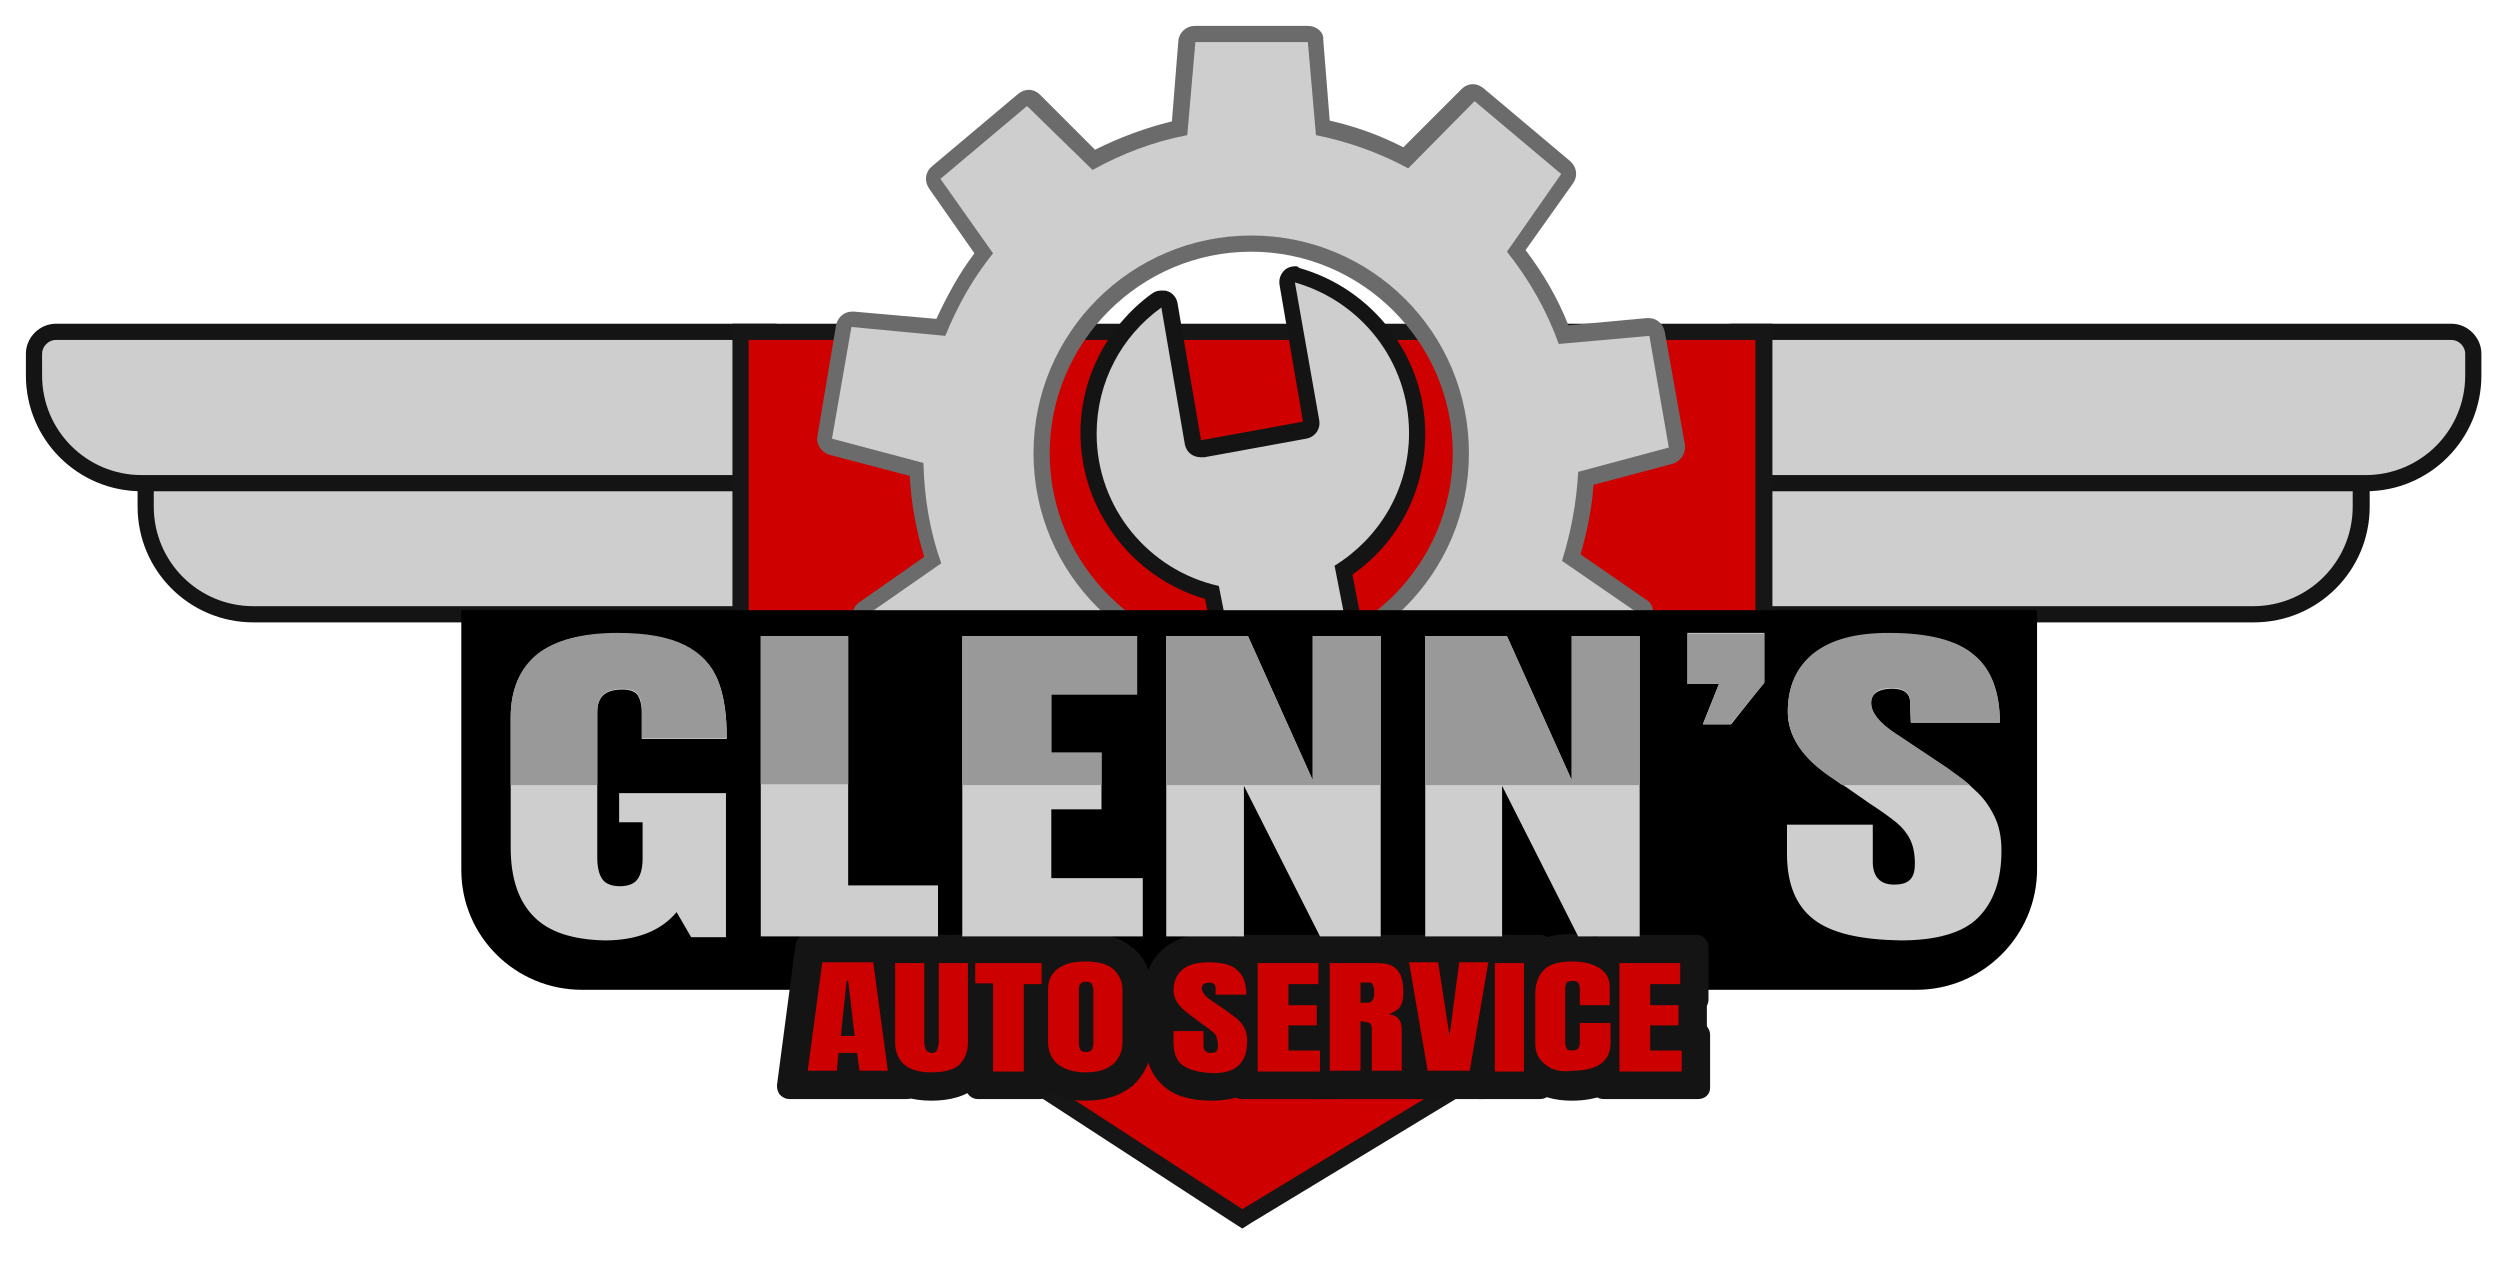 <?xml version="1.0" encoding="utf-8"?>
<!-- Generator: Adobe Illustrator 22.1.0, SVG Export Plug-In . SVG Version: 6.00 Build 0)  -->
<svg version="1.1" baseProfile="tiny" id="Layer_1" xmlns="http://www.w3.org/2000/svg" xmlns:xlink="http://www.w3.org/1999/xlink"
	 x="0px" y="0px" viewBox="0 0 308.9 157" xml:space="preserve">
<g>
	<g>
		<path fill="#CECECE" d="M200.2,75.9c-0.6,0-1-0.4-1-1V58.2c0-0.6,0.4-1,1-1H289c1.5,0,2.7,1.2,2.7,2.7v2.7
			c0,7.3-5.9,13.3-13.3,13.3H200.2z"/>
	</g>
	<g>
		<path fill="#141414" d="M289,58.2c0.9,0,1.7,0.8,1.7,1.7v2.7c0,6.8-5.5,12.3-12.3,12.3h-78.3V58.2H289 M289,56.2h-88.8
			c-1.1,0-2,0.9-2,2v16.7c0,1.1,0.9,2,2,2h78.3c7.9,0,14.3-6.4,14.3-14.3v-2.7C292.7,57.8,291.1,56.2,289,56.2L289,56.2z"/>
	</g>
</g>
<g>
	<g>
		<path fill="#CECECE" d="M214,59.7c-0.6,0-1-0.4-1-1V42c0-0.6,0.4-1,1-1h88.8c1.5,0,2.7,1.2,2.7,2.7v2.7c0,7.3-5.9,13.3-13.3,13.3
			H214z"/>
	</g>
	<g>
		<path fill="#141414" d="M302.9,42c0.9,0,1.7,0.8,1.7,1.7v2.7c0,6.8-5.5,12.3-12.3,12.3H214V42H302.9 M302.9,40H214
			c-1.1,0-2,0.9-2,2v16.7c0,1.1,0.9,2,2,2h78.3c7.9,0,14.3-6.4,14.3-14.3v-2.7C306.6,41.7,304.9,40,302.9,40L302.9,40z"/>
	</g>
</g>
<g>
	<g>
		<path fill="#CECECE" d="M31.3,75.9C24,75.9,18,69.9,18,62.6v-2.7c0-1.5,1.2-2.7,2.7-2.7h88.8c0.6,0,1,0.4,1,1v16.7
			c0,0.6-0.4,1-1,1H31.3z"/>
	</g>
	<g>
		<path fill="#141414" d="M109.6,58.2v16.7H31.3c-6.8,0-12.3-5.5-12.3-12.3v-2.7c0-0.9,0.8-1.7,1.7-1.7H109.6 M109.6,56.2H20.7
			c-2,0-3.7,1.7-3.7,3.7v2.7c0,7.9,6.4,14.3,14.3,14.3h78.3c1.1,0,2-0.9,2-2V58.2C111.6,57.1,110.7,56.2,109.6,56.2L109.6,56.2z"/>
	</g>
</g>
<g>
	<g>
		<path fill="#CECECE" d="M17.5,59.7c-7.3,0-13.3-5.9-13.3-13.3v-2.7c0-1.5,1.2-2.7,2.7-2.7h88.8c0.6,0,1,0.4,1,1v16.7
			c0,0.6-0.4,1-1,1H17.5z"/>
	</g>
	<g>
		<path fill="#141414" d="M95.7,42v16.7H17.5c-6.8,0-12.3-5.5-12.3-12.3v-2.7C5.2,42.8,6,42,6.9,42H95.7 M95.7,40H6.9
			c-2,0-3.7,1.7-3.7,3.7v2.7c0,7.9,6.4,14.3,14.3,14.3h78.3c1.1,0,2-0.9,2-2V42C97.7,40.9,96.8,40,95.7,40L95.7,40z"/>
	</g>
</g>
<g>
	<g>
		<polygon fill="#CE0000" points="91.5,110.3 91.5,41 217.9,41 217.9,111.6 153.5,150.7 		"/>
	</g>
	<g>
		<path fill="#161616" d="M216.9,42v69l-63.4,38.4l-61-39.7V42H216.9 M218.9,40h-2H92.5h-2v2v67.7v1.1l0.9,0.6l61,39.7l1.1,0.7
			l1.1-0.7l63.4-38.4l1-0.6V111V42V40L218.9,40z"/>
	</g>
</g>
<g>
	<g>
		<path fill="#CECECE" d="M155.1,96.1c-0.2,0-0.4-0.1-0.6-0.2c-0.2-0.1-0.4-0.4-0.4-0.6l-4.3-22.2c-8.9-2.3-15.3-10.4-15.3-19.7
			c0-6.5,3.1-12.6,8.4-16.4c0.2-0.1,0.4-0.2,0.6-0.2c0.1,0,0.3,0,0.4,0.1c0.3,0.1,0.6,0.4,0.6,0.8l2.9,16.9c0.1,0.5,0.5,0.8,1,0.8
			c0.1,0,0.1,0,0.2,0l12.6-2.3c0.3,0,0.5-0.2,0.6-0.4c0.2-0.2,0.2-0.5,0.2-0.7l-2.9-16.9c-0.1-0.3,0.1-0.7,0.3-0.9
			c0.2-0.2,0.4-0.3,0.7-0.3c0.1,0,0.2,0,0.3,0c8.7,2.4,14.8,10.5,14.8,19.5c0,6.9-3.4,13.1-9.1,16.9l4.3,21.8c0.1,0.3,0,0.5-0.2,0.8
			c-0.1,0.2-0.4,0.4-0.6,0.4l-14.2,2.8C155.2,96.1,155.2,96.1,155.1,96.1z"/>
	</g>
	<g>
		<g>
			<path fill="#141414" d="M160,34.9c8.1,2.3,14.1,9.7,14.1,18.6c0,7-3.7,13-9.2,16.4l4.4,22.5l-14.2,2.8l-4.5-22.8
				c-8.6-1.9-15.1-9.6-15.1-18.8c0-6.4,3.1-12.1,8-15.6l2.9,16.9c0.2,1,1,1.6,2,1.6c0.1,0,0.2,0,0.4,0l12.6-2.3
				c1.1-0.2,1.8-1.2,1.6-2.3L160,34.9 M160,32.9c-0.5,0-1,0.2-1.3,0.5c-0.5,0.5-0.7,1.1-0.6,1.8l2.9,16.9l-12.6,2.3l-2.9-16.9
				c-0.1-0.7-0.6-1.3-1.2-1.5c-0.2-0.1-0.5-0.1-0.8-0.1c-0.4,0-0.8,0.1-1.2,0.4c-5.5,4-8.8,10.4-8.8,17.2c0,9.5,6.4,17.9,15.4,20.5
				l4.2,21.6c0.1,0.5,0.4,1,0.8,1.3c0.3,0.2,0.7,0.3,1.1,0.3c0.1,0,0.3,0,0.4,0l14.2-2.8c1.1-0.2,1.8-1.3,1.6-2.3l-4.1-21.1
				c5.7-4,9-10.4,9-17.4c0-9.5-6.4-17.9-15.6-20.5C160.4,32.9,160.2,32.9,160,32.9L160,32.9z"/>
		</g>
	</g>
</g>
<g>
	<g>
		<path fill="#CECECE" d="M165,107.9c-0.4,0-0.7-0.2-0.9-0.6l-4.6-9.9c-1.6,0.2-3.3,0.3-4.9,0.3c-2,0-4.1-0.2-6.1-0.5l-4.4,9.6
			c-0.2,0.4-0.5,0.6-0.9,0.6c-0.1,0-0.2,0-0.3-0.1l-13.2-4.8c-0.5-0.2-0.8-0.7-0.6-1.2l2.8-10.5c-2.8-1.8-5.3-4-7.6-6.4l-9.6,4.5
			c-0.1,0.1-0.3,0.1-0.4,0.1c-0.3,0-0.7-0.2-0.9-0.5l-7-12.1c-0.3-0.5-0.1-1,0.3-1.3l8.6-6c-1.2-3.6-1.9-7.4-2-11.2l-10.6-2.8
			c-0.5-0.1-0.8-0.6-0.7-1.1l2.4-13.8c0.1-0.5,0.5-0.8,1-0.8c0,0,0.1,0,0.1,0l10.9,1c1.4-3.3,3.1-6.3,5.3-9.2l-6.1-8.6
			c-0.3-0.4-0.2-1,0.2-1.3l10.7-9c0.2-0.2,0.4-0.2,0.6-0.2c0.3,0,0.5,0.1,0.7,0.3l7.3,7.4c3.4-1.8,6.9-3.1,10.6-3.9l0.9-10.7
			c0-0.5,0.5-0.9,1-0.9h14c0.5,0,1,0.4,1,0.9l0.9,10.7c3.6,0.8,7,2,10.2,3.7l7.7-7.8c0.2-0.2,0.5-0.3,0.7-0.3c0.2,0,0.5,0.1,0.6,0.2
			l10.7,9c0.4,0.3,0.5,0.9,0.2,1.3l-6.3,8.9c2.4,3.2,4.4,6.6,5.8,10.3l10.4-1c0,0,0.1,0,0.1,0c0.5,0,0.9,0.3,1,0.8l2.4,13.8
			c0.1,0.5-0.2,1-0.7,1.1L196,58.9c-0.2,3.3-0.8,6.6-1.8,9.8l8.7,6c0.4,0.3,0.6,0.9,0.3,1.3l-7,12.1c-0.2,0.3-0.5,0.5-0.9,0.5
			c-0.1,0-0.3,0-0.4-0.1l-9.5-4.5c-2.6,2.9-5.6,5.4-9,7.5l2.8,10.3c0.1,0.5-0.1,1-0.6,1.2l-13.2,4.8
			C165.2,107.9,165.1,107.9,165,107.9z M154.6,30.2c-14.3,0-25.9,11.6-25.9,25.9s11.6,25.9,25.9,25.9c14.3,0,25.9-11.6,25.9-25.9
			S168.9,30.2,154.6,30.2z"/>
	</g>
	<g>
		<path fill="#6B6B6B" d="M161.6,5.2l1,11.5c4,0.8,7.9,2.2,11.4,4.1l8.2-8.3l10.7,9l-6.7,9.6c2.7,3.4,4.9,7.2,6.4,11.4l11.2-1
			l2.4,13.8l-11.2,3c-0.2,3.8-0.9,7.5-2,11l9.3,6.4l-7,12.1L185,82.9c-2.8,3.2-6.2,6-9.9,8.2l3,11l-13.2,4.8l-4.9-10.6
			c-1.8,0.2-3.6,0.4-5.5,0.4c-2.3,0-4.5-0.2-6.7-0.6l-4.7,10.3l-13.2-4.8l3-11.2c-3.1-2-6-4.4-8.5-7.2l-10.3,4.9l-7-12.1l9.2-6.4
			c-1.4-3.9-2.1-8.1-2.2-12.4l-11.3-3l2.4-13.8l11.6,1.1c1.5-3.7,3.4-7.1,5.9-10.2l-6.5-9.2l10.7-9L135,21c3.6-2,7.5-3.5,11.7-4.3
			l1-11.5H161.6 M154.6,82.9c14.8,0,26.9-12,26.9-26.9s-12-26.9-26.9-26.9c-14.8,0-26.9,12-26.9,26.9S139.8,82.9,154.6,82.9
			 M161.6,3.2h-14c-1,0-1.9,0.8-2,1.8l-0.8,10c-3.3,0.8-6.5,2-9.5,3.5l-6.8-6.8c-0.4-0.4-0.9-0.6-1.4-0.6c-0.5,0-0.9,0.2-1.3,0.5
			l-10.7,9c-0.8,0.7-0.9,1.8-0.3,2.7l5.6,8c-1.9,2.5-3.4,5.3-4.7,8.1l-10.2-0.9c-0.1,0-0.1,0-0.2,0c-1,0-1.8,0.7-2,1.7L101,53.9
			c-0.2,1,0.5,2,1.5,2.3l9.9,2.6c0.2,3.4,0.8,6.8,1.8,10l-8,5.6c-0.9,0.6-1.1,1.7-0.6,2.6l7,12.1c0.4,0.6,1,1,1.7,1
			c0.3,0,0.6-0.1,0.9-0.2l9-4.2c2,2.1,4.2,4,6.6,5.6l-2.7,9.8c-0.3,1,0.3,2,1.2,2.4l13.2,4.8c0.2,0.1,0.5,0.1,0.7,0.1
			c0.8,0,1.5-0.4,1.8-1.2l4.1-8.9c1.9,0.2,3.7,0.4,5.5,0.4c1.4,0,2.8-0.1,4.3-0.2l4.3,9.3c0.3,0.7,1.1,1.2,1.8,1.2
			c0.2,0,0.5,0,0.7-0.1l13.2-4.8c1-0.4,1.5-1.4,1.2-2.4l-2.6-9.6c2.9-1.9,5.6-4.1,8.1-6.7l8.9,4.2c0.3,0.1,0.6,0.2,0.8,0.2
			c0.7,0,1.4-0.4,1.7-1l7-12.1c0.5-0.9,0.3-2.1-0.6-2.6l-8.1-5.6c0.8-2.8,1.4-5.7,1.6-8.6l9.8-2.6c1-0.3,1.6-1.3,1.5-2.3L205.7,41
			c-0.2-1-1-1.7-2-1.7c-0.1,0-0.1,0-0.2,0l-9.7,0.9c-1.3-3.3-3.1-6.4-5.3-9.3l5.9-8.3c0.6-0.9,0.4-2-0.4-2.7l-10.7-9
			c-0.4-0.3-0.8-0.5-1.3-0.5c-0.5,0-1,0.2-1.4,0.6l-7.2,7.2c-2.9-1.5-6-2.6-9.1-3.3l-0.8-10C163.6,4,162.7,3.2,161.6,3.2L161.6,3.2z
			 M154.6,80.9c-13.7,0-24.9-11.2-24.9-24.9s11.2-24.9,24.9-24.9c13.7,0,24.9,11.2,24.9,24.9S168.3,80.9,154.6,80.9L154.6,80.9z"/>
	</g>
</g>
<g>
	<path d="M71.9,122.3h164.9c8.2,0,14.9-6.7,14.9-14.9V75.4H57v32.1C57,115.7,63.7,122.3,71.9,122.3z"/>
</g>
<g>
	<g>
		<path fill="#141414" d="M107.9,119l1.8,13.4h-3.5l-0.3-2.2h-2.3l-0.2,2.2h-3.6l1.8-13.4H107.9 M103.9,128h1.7l-0.8-6.8h-0.2
			L103.9,128 M109.7,117h-1.8h-6.3h-1.7l-0.2,1.7l-1.8,13.4l-0.3,2.3h2.3h3.6h1.8h0.9h3.5h2.3l-0.3-2.3l-1.8-13.4L109.7,117
			L109.7,117z"/>
		<path fill="#141414" d="M112,135.8H97.5c-0.4,0-0.8-0.2-1.1-0.5c-0.3-0.3-0.4-0.8-0.4-1.2l2.3-17.4c0.1-0.7,0.7-1.3,1.5-1.3h9.8
			c0.8,0,1.4,0.6,1.5,1.3l2.3,17.4c0.1,0.4-0.1,0.9-0.4,1.2C112.8,135.7,112.4,135.8,112,135.8z M107.5,130.8h0.5l-1.4-10.4h-0.5
			c0.1,0.2,0.2,0.4,0.2,0.6l0.8,6.8c0,0.4-0.1,0.8-0.3,1.1c0.3,0.2,0.5,0.6,0.6,1L107.5,130.8z M101.5,130.8h0.6l0.1-0.8
			c0-0.4,0.3-0.8,0.6-1.1c-0.2-0.3-0.4-0.7-0.3-1.1l0.7-6.8c0-0.2,0.1-0.4,0.2-0.6h-0.4L101.5,130.8z"/>
	</g>
	<g>
		<path fill="#141414" d="M119.7,119v9.8c0,1.2-0.4,2.1-1.1,2.8c-0.7,0.6-1.9,0.9-3.4,0.9s-2.7-0.3-3.4-0.9s-1.1-1.5-1.1-2.8V119
			h3.6v9.7c0,0.4,0.1,0.8,0.2,1c0.1,0.2,0.4,0.4,0.7,0.4c0.4,0,0.6-0.1,0.7-0.4s0.2-0.6,0.2-1V119H119.7 M121.7,117h-2h-3.5h-2h-3.6
			h-2v2v9.8c0,2.3,1,3.6,1.8,4.3c1.1,0.9,2.7,1.4,4.7,1.4c2,0,3.6-0.5,4.7-1.4c0.8-0.7,1.8-2,1.8-4.3V119V117L121.7,117z"/>
		<path fill="#141414" d="M115.1,136c-2.4,0-4.3-0.6-5.7-1.7c-1.1-0.9-2.4-2.6-2.4-5.5V117c0-0.8,0.7-1.5,1.5-1.5h13.1
			c0.8,0,1.5,0.7,1.5,1.5v11.8c0,2.9-1.3,4.6-2.4,5.5C119.4,135.4,117.5,136,115.1,136z M112.1,120.5v8.3c0,1,0.3,1.4,0.6,1.6
			c0.2,0.1,0.4,0.3,0.6,0.3c-0.1-0.2-0.2-0.3-0.3-0.4c-0.2-0.4-0.3-1-0.3-1.6v-8.2H112.1z M117.6,120.5v8.2c0,0.7-0.1,1.2-0.3,1.7
			c-0.1,0.1-0.1,0.2-0.3,0.4c0.3-0.1,0.5-0.2,0.6-0.3c0.2-0.2,0.6-0.6,0.6-1.6v-8.3H117.6z"/>
	</g>
	<g>
		<path fill="#141414" d="M128.7,119v2.6h-2.2v10.8h-3.7v-10.8h-2.2V119H128.7 M130.7,117h-2h-8.2h-2v2v2.6v2h2h0.2v8.8v2h2h3.7h2
			v-2v-8.8h0.2h2v-2V119V117L130.7,117z"/>
		<path fill="#141414" d="M128.5,135.8h-7.7c-0.8,0-1.5-0.7-1.5-1.5V125h-0.7c-0.8,0-1.5-0.7-1.5-1.5V117c0-0.8,0.7-1.5,1.5-1.5
			h12.2c0.8,0,1.5,0.7,1.5,1.5v6.6c0,0.8-0.7,1.5-1.5,1.5H130v9.3C130,135.2,129.3,135.8,128.5,135.8z M124.2,130.8h0.7v-9.3
			c0-0.4,0.2-0.8,0.4-1.1h-1.6c0.3,0.3,0.4,0.6,0.4,1.1V130.8z"/>
	</g>
	<g>
		<path fill="#141414" d="M134.2,118.9c1.5,0,2.7,0.3,3.4,0.9s1.2,1.5,1.2,2.6v6.4c0,1.2-0.4,2.1-1.2,2.8c-0.8,0.7-1.9,1-3.4,1
			s-2.7-0.3-3.4-1c-0.8-0.7-1.2-1.6-1.2-2.8v-6.4c0-1.2,0.4-2,1.2-2.6S132.7,118.9,134.2,118.9 M134.2,130c0.3,0,0.6-0.1,0.7-0.3
			c0.1-0.2,0.2-0.5,0.2-0.9v-6.5c0-0.3-0.1-0.5-0.2-0.7c-0.1-0.2-0.3-0.3-0.7-0.3c-0.6,0-0.9,0.3-0.9,1v6.5c0,0.4,0.1,0.7,0.2,0.9
			C133.6,129.9,133.8,130,134.2,130 M134.2,116.9c-1.9,0-3.5,0.4-4.6,1.3c-0.9,0.7-2,2-2,4.2v6.4c0,2.2,1,3.6,1.9,4.3
			c1.1,1,2.7,1.5,4.7,1.5c2,0,3.6-0.5,4.7-1.4c0.9-0.7,1.9-2.1,1.9-4.3v-6.4c0-2.3-1.1-3.5-2-4.2
			C137.7,117.3,136.1,116.9,134.2,116.9L134.2,116.9z"/>
		<path fill="#141414" d="M134.2,136c-2.3,0-4.3-0.6-5.7-1.8c-1.1-0.9-2.4-2.6-2.4-5.5v-6.4c0-2.2,0.9-4.2,2.6-5.4
			c1.4-1,3.3-1.6,5.5-1.6s4.1,0.5,5.5,1.6c1.7,1.2,2.6,3.2,2.6,5.4v6.4c0,2.8-1.3,4.5-2.4,5.5C138.4,135.4,136.5,136,134.2,136z
			 M136,120.6c0.1,0.1,0.1,0.2,0.2,0.2c0.2,0.4,0.4,0.9,0.4,1.5v6.5c0,0.6-0.1,1.2-0.4,1.6c-0.1,0.1-0.1,0.2-0.2,0.3
			c0.3-0.1,0.5-0.2,0.7-0.4c0.3-0.2,0.6-0.6,0.6-1.6v-6.4c0-0.9-0.3-1.2-0.6-1.4C136.5,120.8,136.3,120.7,136,120.6z M132.4,120.6
			c-0.3,0.1-0.5,0.2-0.7,0.4c-0.3,0.2-0.6,0.5-0.6,1.4v6.4c0,1,0.4,1.4,0.6,1.6c0.2,0.1,0.4,0.3,0.6,0.3c0,0-0.1-0.1-0.1-0.1
			c-0.3-0.5-0.4-1-0.4-1.7v-6.5C131.8,121.6,132,121,132.4,120.6z M134.2,128.5v1.5V128.5C134.2,128.5,134.2,128.5,134.2,128.5z"/>
	</g>
	<g>
		<path fill="#141414" d="M149.3,118.9c1.7,0,2.9,0.3,3.6,1c0.7,0.6,1.1,1.6,1.1,3h-3.8l0-0.9c0-0.2-0.1-0.3-0.2-0.4
			c-0.1-0.1-0.3-0.2-0.6-0.2c-0.3,0-0.5,0.1-0.7,0.2c-0.1,0.1-0.2,0.3-0.2,0.5c0,0.4,0.3,0.9,1,1.4l2.2,1.5c0.5,0.4,0.9,0.7,1.3,1
			c0.3,0.3,0.6,0.7,0.8,1.1c0.2,0.4,0.3,0.9,0.3,1.5c0,1.3-0.3,2.3-1,3s-1.8,1-3.3,1c-1.7,0-2.9-0.3-3.7-0.9
			c-0.8-0.6-1.1-1.6-1.1-2.9v-1.3h3.7v1.7c0,0.7,0.3,1,0.9,1c0.3,0,0.6-0.1,0.7-0.2s0.2-0.4,0.2-0.7c0-0.4-0.1-0.8-0.2-1.1
			c-0.1-0.3-0.3-0.5-0.6-0.7c-0.2-0.2-0.6-0.5-1.2-0.9l-1.6-1.2c-1.2-0.9-1.9-1.8-1.9-2.9c0-1.1,0.4-2,1.1-2.6
			C146.8,119.1,147.9,118.9,149.3,118.9 M149.3,116.9c-1.9,0-3.4,0.5-4.5,1.3c-0.8,0.7-1.8,2-1.8,4.2c0,0.8,0.2,1.9,1.1,3H143v2v1.3
			c0,2.5,1,3.8,1.9,4.5c1.1,0.9,2.7,1.3,4.9,1.3c2.1,0,3.7-0.5,4.8-1.6c1.1-1.1,1.6-2.5,1.6-4.4c0-0.9-0.2-1.7-0.5-2.4
			c-0.2-0.5-0.5-0.9-0.8-1.3h1.2v-2c0-2-0.6-3.5-1.8-4.5C153.1,117.3,151.5,116.9,149.3,116.9L149.3,116.9z"/>
		<path fill="#141414" d="M149.8,136c-2.5,0-4.5-0.5-5.9-1.7c-1.1-0.9-2.4-2.6-2.4-5.6v-3.3c0-0.4,0.1-0.7,0.4-1
			c-0.2-0.7-0.4-1.3-0.4-2c0-2.8,1.3-4.4,2.4-5.3c1.4-1.1,3.2-1.7,5.4-1.7c2.6,0,4.5,0.6,5.9,1.8c1.5,1.3,2.3,3.2,2.3,5.6v2
			c0,0.4-0.1,0.7-0.4,1c0.3,0.8,0.5,1.7,0.5,2.7c0,2.3-0.7,4.1-2,5.5C154.3,135.3,152.3,136,149.8,136z M147.5,120.6
			c-0.2,0.1-0.3,0.2-0.5,0.3c-0.2,0.2-0.5,0.5-0.5,1.4c0,0.5,0.4,1.1,1.2,1.7l1.6,1.2c0.6,0.4,1,0.7,1.3,1c0.4,0.3,0.7,0.7,0.9,1.2
			c0.3,0.5,0.4,1.1,0.4,1.8c0,0.7-0.2,1.3-0.5,1.7c0.3-0.1,0.5-0.2,0.7-0.4c0.4-0.4,0.6-1,0.6-1.9c0-0.4-0.1-0.7-0.2-0.9
			c-0.1-0.3-0.3-0.5-0.5-0.7c-0.3-0.3-0.6-0.6-1.1-0.9l-2.2-1.5c-1.1-0.8-1.7-1.6-1.7-2.6C147.1,121.5,147.2,121,147.5,120.6z
			 M146.5,128.8c0,0.7,0.2,1.3,0.6,1.5c0.1,0.1,0.3,0.2,0.7,0.3c-0.4-0.4-0.6-1-0.6-1.7v-0.2H146.5z M148.7,121.9
			C148.7,121.9,148.7,121.9,148.7,121.9L148.7,121.9z M151.6,121.3h0.6c-0.1-0.1-0.2-0.3-0.3-0.4c-0.1-0.1-0.3-0.2-0.7-0.4
			C151.4,120.8,151.6,121,151.6,121.3z"/>
	</g>
	<g>
		<path fill="#141414" d="M162.9,119v2.6h-3.7v2.6h3.5v2.5h-3.5v3.1h3.9v2.6h-7.7V119H162.9 M164.9,117h-2h-7.5h-2v2v13.4v2h2h7.7h2
			v-2v-2.6v-2h-0.4v-1.1v-2.5v-0.6h0.2v-2V119V117L164.9,117z"/>
		<path fill="#141414" d="M165.1,135.8h-11.7c-0.8,0-1.5-0.7-1.5-1.5V117c0-0.8,0.7-1.5,1.5-1.5h11.5c0.8,0,1.5,0.7,1.5,1.5v6.6
			c0,0.2-0.1,0.5-0.2,0.7v2.5c0.2,0.3,0.4,0.6,0.4,1v6.6C166.6,135.2,165.9,135.8,165.1,135.8z M156.9,130.8h1.3
			c-0.3-0.3-0.5-0.7-0.5-1.1v-3.1c0-0.5,0.3-1,0.7-1.3c-0.4-0.3-0.7-0.7-0.7-1.3v-2.6c0-0.4,0.2-0.8,0.5-1.1h-1.3V130.8z
			 M160.7,128.2h2.4c0.1,0,0.1,0,0.2,0c0-0.1,0-0.1-0.1-0.2c-0.2,0.1-0.3,0.1-0.5,0.1L160.7,128.2L160.7,128.2z"/>
	</g>
	<g>
		<path fill="#141414" d="M170.1,119c0.9,0,1.6,0.1,2.1,0.4c0.5,0.3,0.8,0.7,1,1.2s0.3,1.2,0.3,2c0,0.8-0.1,1.3-0.4,1.8
			c-0.3,0.4-0.8,0.7-1.4,0.9c0.6,0.1,1,0.3,1.2,0.6c0.3,0.3,0.4,0.8,0.4,1.3l0,5.1h-3.7v-5.2c0-0.4-0.1-0.6-0.3-0.7
			c-0.2-0.1-0.6-0.2-1.1-0.2v6.1h-3.8V119H170.1 M168.1,123.9h0.9c0.5,0,0.8-0.4,0.8-1.2c0-0.4,0-0.6-0.1-0.8s-0.1-0.3-0.2-0.4
			c-0.1-0.1-0.3-0.1-0.5-0.1h-0.9V123.9 M170.1,117h-5.7h-2v2v13.4v2h2h3.8h2h3.1h2l0-2l0-5.1c0-0.7-0.1-1.3-0.4-1.9
			c0.4-0.7,0.6-1.6,0.6-2.7c0-1.1-0.1-1.9-0.4-2.7c-0.3-1-1-1.8-1.9-2.3C172.4,117.2,171.4,117,170.1,117L170.1,117z"/>
		<path fill="#141414" d="M175.2,135.8h-12.8c-0.8,0-1.5-0.7-1.5-1.5V117c0-0.8,0.7-1.5,1.5-1.5h7.7c1.6,0,2.8,0.3,3.9,0.9
			c1.2,0.7,2.1,1.8,2.6,3.2c0.3,0.9,0.4,1.9,0.4,3.1c0,1-0.2,2-0.5,2.8c0.2,0.6,0.3,1.2,0.3,1.8l-0.1,7.1
			C176.7,135.2,176,135.8,175.2,135.8z M171,130.8h0.7l0-3.6c0-0.2,0-0.3-0.1-0.4c0,0-0.1,0-0.3-0.1c-0.1,0-0.3-0.1-0.4-0.1
			c0,0.1,0,0.2,0,0.4V130.8z M165.8,130.8h0.8v-4.6c0-0.5,0.2-0.9,0.6-1.2c-0.3-0.3-0.5-0.7-0.5-1.2v-2.5c0-0.4,0.1-0.7,0.4-1h-1.2
			V130.8z M170.1,125.2C170.1,125.2,170.1,125.2,170.1,125.2C170.1,125.2,170.1,125.2,170.1,125.2
			C170.1,125.1,170.1,125.2,170.1,125.2z M170.6,120.5c0.2,0.2,0.5,0.6,0.6,1.1c0.1,0.3,0.1,0.7,0.1,1.2c0,0.5-0.1,0.9-0.2,1.2
			c0,0,0.1,0,0.1,0c0.3-0.1,0.5-0.2,0.5-0.2c0-0.1,0.2-0.3,0.2-1c0-0.8-0.1-1.3-0.2-1.6c-0.1-0.2-0.2-0.3-0.3-0.4
			C171.3,120.7,171.1,120.5,170.6,120.5z"/>
	</g>
	<g>
		<path fill="#141414" d="M183.8,119l-2.3,13.4h-5.1l-2.3-13.4h3.6l1.4,9.1l1.2-9.1H183.8 M186.2,117h-2.4h-3.6h-0.9h-1.7h-3.6h-2.4
			l0.4,2.3l2.3,13.4l0.3,1.7h1.7h5.1h1.7l0.3-1.7l2.3-13.4L186.2,117L186.2,117z"/>
		<path fill="#141414" d="M183.2,135.8h-8.5c-0.7,0-1.4-0.5-1.5-1.2l-3-17.4c-0.1-0.4,0-0.9,0.3-1.2c0.3-0.3,0.7-0.5,1.1-0.5h14.5
			c0.4,0,0.9,0.2,1.1,0.5c0.3,0.3,0.4,0.8,0.3,1.2l-3,17.4C184.6,135.3,183.9,135.8,183.2,135.8z M177.7,130.8h2.6l1.8-10.4h-0.5
			l-1,7.8c-0.1,0.7-0.7,1.3-1.5,1.3c-0.7,0-1.4-0.5-1.5-1.3l-1.2-7.8h-0.5L177.7,130.8z"/>
	</g>
	<g>
		<path fill="#141414" d="M188.3,119v13.4h-3.6V119H188.3 M190.3,117h-2h-3.6h-2v2v13.4v2h2h3.6h2v-2V119V117L190.3,117z"/>
		<path fill="#141414" d="M190.3,135.8h-7.6c-0.8,0-1.5-0.7-1.5-1.5V117c0-0.8,0.7-1.5,1.5-1.5h7.6c0.8,0,1.5,0.7,1.5,1.5v17.4
			C191.8,135.2,191.1,135.8,190.3,135.8z M186.2,130.8h0.6v-10.4h-0.6V130.8z"/>
	</g>
	<g>
		<path fill="#141414" d="M194.3,118.9c1.4,0,2.5,0.3,3.3,0.8c0.8,0.5,1.3,1.3,1.3,2.3v2.3h-3.7v-2c0-0.4-0.1-0.6-0.2-0.8
			c-0.1-0.1-0.4-0.2-0.7-0.2c-0.3,0-0.6,0.1-0.7,0.2s-0.2,0.4-0.2,0.7v6.7c0,0.4,0.1,0.6,0.2,0.8c0.1,0.2,0.4,0.2,0.7,0.2
			c0.6,0,0.9-0.3,0.9-1v-2.4h3.8v2.5c0,2.2-1.6,3.4-4.7,3.4c-1.4,0-2.5-0.3-3.3-0.9c-0.8-0.6-1.2-1.5-1.2-2.5v-6.2
			c0-1.3,0.4-2.3,1.1-3C191.5,119.2,192.7,118.9,194.3,118.9 M194.3,116.9c-2.1,0-3.7,0.5-4.8,1.5c-1.2,1.1-1.8,2.6-1.8,4.5v6.2
			c0,1.7,0.7,3.1,2,4.1c1.2,0.9,2.7,1.3,4.5,1.3c6.1,0,6.7-3.7,6.7-5.4v-2.5v-2h0v-0.3V122c0-1.7-0.8-3.1-2.2-4
			C197.5,117.2,196,116.9,194.3,116.9L194.3,116.9z"/>
		<path fill="#141414" d="M194.2,136c-2.1,0-3.9-0.5-5.4-1.6c-1.7-1.3-2.6-3.2-2.6-5.3v-6.2c0-2.3,0.8-4.2,2.2-5.6
			c1.4-1.3,3.4-1.9,5.8-1.9c2,0,3.8,0.5,5.2,1.4c1.8,1.2,2.9,3.1,2.9,5.3v2.2c0,0.1,0,0.2,0,0.3v4.5
			C202.4,132.4,200.2,136,194.2,136z M196.6,128.1v0.9c0,0.7-0.2,1.3-0.6,1.8c1.4-0.4,1.4-1.2,1.4-1.7v-1H196.6z M192.4,120.6
			c-0.3,0.1-0.5,0.2-0.6,0.4c-0.4,0.4-0.6,1-0.6,1.9v6.2c0,0.6,0.2,1,0.6,1.3c0.2,0.1,0.4,0.2,0.6,0.3c-0.4-0.4-0.5-1-0.5-1.7v-6.7
			C191.9,121.6,192,121.1,192.4,120.6C192.4,120.6,192.4,120.6,192.4,120.6z M196.6,122.8h0.7V122c0-0.5-0.2-0.8-0.6-1.1
			c-0.2-0.1-0.4-0.2-0.6-0.3c0.3,0.4,0.5,1,0.5,1.7V122.8z"/>
	</g>
	<g>
		<path fill="#141414" d="M207.6,119v2.6h-3.7v2.6h3.5v2.5h-3.5v3.1h3.9v2.6h-7.7V119H207.6 M209.6,117h-2h-7.5h-2v2v13.4v2h2h7.7h2
			v-2v-2.6v-2h-0.4v-1.1v-2.5v-0.6h0.2v-2V119V117L209.6,117z"/>
		<path fill="#141414" d="M209.8,135.8h-11.7c-0.8,0-1.5-0.7-1.5-1.5V117c0-0.8,0.7-1.5,1.5-1.5h11.5c0.8,0,1.5,0.7,1.5,1.5v6.6
			c0,0.2-0.1,0.5-0.2,0.7v2.5c0.2,0.3,0.4,0.6,0.4,1v6.6C211.3,135.2,210.7,135.8,209.8,135.8z M201.6,130.8h1.3
			c-0.3-0.3-0.5-0.7-0.5-1.1v-3.1c0-0.5,0.3-1,0.7-1.3c-0.4-0.3-0.7-0.7-0.7-1.3v-2.6c0-0.4,0.2-0.8,0.5-1.1h-1.3V130.8z
			 M205.4,128.2h2.4c0.1,0,0.1,0,0.2,0c0-0.1,0-0.1-0.1-0.2c-0.2,0.1-0.3,0.1-0.5,0.1L205.4,128.2L205.4,128.2z"/>
	</g>
</g>
<g>
	<g>
		<path fill="#CD0000" d="M99.8,132.3l1.8-13.4h6.3l1.8,13.4h-3.5l-0.3-2.2h-2.3l-0.2,2.2H99.8z M103.9,128h1.7l-0.8-6.8h-0.2
			L103.9,128z"/>
	</g>
	<g>
		<path fill="#CD0000" d="M111.7,131.5c-0.7-0.6-1.1-1.5-1.1-2.8V119h3.6v9.7c0,0.4,0.1,0.8,0.2,1c0.1,0.2,0.4,0.4,0.7,0.4
			c0.4,0,0.6-0.1,0.7-0.4s0.2-0.6,0.2-1V119h3.6v9.8c0,1.2-0.4,2.1-1.1,2.8c-0.7,0.6-1.9,0.9-3.4,0.9S112.5,132.2,111.7,131.5z"/>
	</g>
	<g>
		<path fill="#CD0000" d="M122.7,132.3v-10.8h-2.2V119h8.2v2.6h-2.2v10.8H122.7z"/>
	</g>
	<g>
		<path fill="#CD0000" d="M130.7,131.5c-0.8-0.7-1.2-1.6-1.2-2.8v-6.4c0-1.2,0.4-2,1.2-2.6s1.9-0.9,3.4-0.9s2.7,0.3,3.4,0.9
			s1.2,1.5,1.2,2.6v6.4c0,1.2-0.4,2.1-1.2,2.8c-0.8,0.7-1.9,1-3.4,1S131.5,132.1,130.7,131.5z M134.9,129.7c0.1-0.2,0.2-0.5,0.2-0.9
			v-6.5c0-0.3-0.1-0.5-0.2-0.7c-0.1-0.2-0.3-0.3-0.7-0.3c-0.6,0-0.9,0.3-0.9,1v6.5c0,0.4,0.1,0.7,0.2,0.9c0.1,0.2,0.4,0.3,0.7,0.3
			C134.5,130,134.7,129.9,134.9,129.7z"/>
	</g>
	<g>
		<path fill="#CD0000" d="M146.1,131.6c-0.8-0.6-1.1-1.6-1.1-2.9v-1.3h3.7v1.7c0,0.7,0.3,1,0.9,1c0.3,0,0.6-0.1,0.7-0.2
			s0.2-0.4,0.2-0.7c0-0.4-0.1-0.8-0.2-1.1c-0.1-0.3-0.3-0.5-0.6-0.7c-0.2-0.2-0.6-0.5-1.2-0.9l-1.6-1.2c-1.2-0.9-1.9-1.8-1.9-2.9
			c0-1.1,0.4-2,1.1-2.6c0.7-0.6,1.8-0.9,3.2-0.9c1.7,0,2.9,0.3,3.6,1c0.7,0.6,1.1,1.6,1.1,3h-3.8l0-0.9c0-0.2-0.1-0.3-0.2-0.4
			c-0.1-0.1-0.3-0.2-0.6-0.2c-0.3,0-0.5,0.1-0.7,0.2c-0.1,0.1-0.2,0.3-0.2,0.5c0,0.4,0.3,0.9,1,1.4l2.2,1.5c0.5,0.4,0.9,0.7,1.3,1
			c0.3,0.3,0.6,0.7,0.8,1.1c0.2,0.4,0.3,0.9,0.3,1.5c0,1.3-0.3,2.3-1,3s-1.8,1-3.3,1C148.1,132.5,146.9,132.2,146.1,131.6z"/>
	</g>
	<g>
		<path fill="#CD0000" d="M155.4,132.3V119h7.5v2.6h-3.7v2.6h3.5v2.5h-3.5v3.1h3.9v2.6H155.4z"/>
	</g>
	<g>
		<path fill="#CD0000" d="M164.3,119h5.7c0.9,0,1.6,0.1,2.1,0.4c0.5,0.3,0.8,0.7,1,1.2s0.3,1.2,0.3,2c0,0.8-0.1,1.3-0.4,1.8
			c-0.3,0.4-0.8,0.7-1.4,0.9c0.6,0.1,1,0.3,1.2,0.6c0.3,0.3,0.4,0.8,0.4,1.3l0,5.1h-3.7v-5.2c0-0.4-0.1-0.6-0.3-0.7
			c-0.2-0.1-0.6-0.2-1.1-0.2v6.1h-3.8V119z M169,123.9c0.5,0,0.8-0.4,0.8-1.2c0-0.4,0-0.6-0.1-0.8s-0.1-0.3-0.2-0.4
			c-0.1-0.1-0.3-0.1-0.5-0.1h-0.9v2.5H169z"/>
	</g>
	<g>
		<path fill="#CD0000" d="M176.4,132.3l-2.3-13.4h3.6l1.4,9.1l1.2-9.1h3.6l-2.3,13.4H176.4z"/>
	</g>
	<g>
		<path fill="#CD0000" d="M184.7,132.3V119h3.6v13.4H184.7z"/>
	</g>
	<g>
		<path fill="#CD0000" d="M190.9,131.5c-0.8-0.6-1.2-1.5-1.2-2.5v-6.2c0-1.3,0.4-2.3,1.1-3c0.7-0.7,1.9-1,3.5-1
			c1.4,0,2.5,0.3,3.3,0.8c0.8,0.5,1.3,1.3,1.3,2.3v2.3h-3.7v-2c0-0.4-0.1-0.6-0.2-0.8c-0.1-0.1-0.4-0.2-0.7-0.2
			c-0.3,0-0.6,0.1-0.7,0.2s-0.2,0.4-0.2,0.7v6.7c0,0.4,0.1,0.6,0.2,0.8c0.1,0.2,0.4,0.2,0.7,0.2c0.6,0,0.9-0.3,0.9-1v-2.4h3.8v2.5
			c0,2.2-1.6,3.4-4.7,3.4C192.8,132.5,191.7,132.2,190.9,131.5z"/>
	</g>
	<g>
		<path fill="#CD0000" d="M200.1,132.3V119h7.5v2.6h-3.7v2.6h3.5v2.5h-3.5v3.1h3.9v2.6H200.1z"/>
	</g>
</g>
<g>
	<path fill="#CECECE" d="M66,113.3c-1.9-1.9-2.9-4.7-2.9-8.6v-16c0-3.4,1.1-6,3.3-7.8c2.2-1.8,5.5-2.6,9.9-2.6
		c3.6,0,6.3,0.5,8.3,1.5c2,1,3.3,2.4,4.1,4.3c0.8,1.9,1.1,4.3,1.1,7.2H79.3v-3.3c0-0.9-0.2-1.6-0.5-2.1c-0.4-0.5-1-0.7-1.9-0.7
		c-2.1,0-3.1,0.9-3.1,2.8v18c0,1.1,0.2,2,0.6,2.6c0.4,0.6,1.2,0.9,2.2,0.9c1,0,1.8-0.3,2.2-0.9c0.4-0.6,0.6-1.4,0.6-2.6v-4.4h-2.9
		V98h13.2v17.8h-4.3l-1.8-3.1c-1.9,2.3-4.9,3.5-8.9,3.5C70.8,116.1,67.9,115.2,66,113.3z M94,115.8V78.6h10.8v30.8h11.1v6.3H94z
		 M118.9,115.8V78.6h21.6v7.2h-10.6V93h6.2v7h-6.2v8.5h11.3v7.2H118.9z M176.1,115.8V78.6h10.1l8,17.8V78.6h8.4v37.1H195l-9.4-18.6
		v18.6H176.1z M144.1,115.8V78.6h10.1l8,17.8V78.6h8.4v37.1h-7.5l-9.4-18.6v18.6H144.1z M210.4,89.5l2-5h-3.9v-6.3h9.5v6.1l-4.1,5.2
		H210.4z M224.1,113.6c-2.2-1.7-3.3-4.4-3.3-8.1v-3.6h10.6v4.6c0,1.8,0.9,2.8,2.6,2.8c1,0,1.6-0.2,2-0.6c0.4-0.4,0.6-1,0.6-2
		c0-1.2-0.2-2.2-0.6-3c-0.4-0.8-1-1.5-1.6-2c-0.6-0.5-1.8-1.4-3.5-2.5l-4.6-3.2c-3.6-2.4-5.4-5.1-5.4-8c0-3.2,1.1-5.6,3.2-7.2
		c2.1-1.7,5.2-2.5,9.3-2.5c4.9,0,8.4,0.9,10.5,2.7c2.1,1.8,3.2,4.5,3.2,8.3h-11l-0.1-2.6c0-0.5-0.2-0.9-0.6-1.2
		c-0.4-0.3-1-0.4-1.7-0.4c-0.8,0-1.5,0.2-1.9,0.5c-0.4,0.3-0.6,0.7-0.6,1.3c0,1.2,1,2.5,3,3.8l6.3,4.2c1.5,1,2.7,1.9,3.6,2.8
		c1,0.9,1.7,1.9,2.3,3.1c0.6,1.2,0.9,2.6,0.9,4.3c0,3.7-1,6.4-2.9,8.3c-1.9,1.9-5.2,2.8-9.6,2.8
		C229.8,116.1,226.3,115.3,224.1,113.6z"/>
</g>
<g>
	<g>
		<polygon fill="#999999" points="210.4,89.5 213.8,89.5 218,84.4 218,78.3 208.5,78.3 208.5,84.5 212.4,84.5 		"/>
	</g>
	<g>
		<polygon fill="#999999" points="202.6,97 202.6,78.6 194.2,78.6 194.2,96.4 186.2,78.6 176.1,78.6 176.1,97 		"/>
	</g>
	<g>
		<path fill="#999999" d="M226.3,96.1l1.3,0.9h15.8c-0.8-0.7-1.8-1.4-2.9-2.2l-6.3-4.2c-2-1.3-3-2.6-3-3.8c0-0.5,0.2-1,0.6-1.3
			c0.4-0.3,1-0.5,1.9-0.5c0.7,0,1.3,0.1,1.7,0.4c0.4,0.3,0.6,0.7,0.6,1.2l0.1,2.6h11c0-3.8-1.1-6.6-3.2-8.3
			c-2.1-1.8-5.6-2.7-10.5-2.7c-4.1,0-7.1,0.8-9.3,2.5c-2.1,1.7-3.2,4.1-3.2,7.2C220.9,91,222.7,93.7,226.3,96.1z"/>
	</g>
	<g>
		<rect x="94" y="78.6" fill="#999999" width="10.8" height="18.3"/>
	</g>
	<g>
		<polygon fill="#999999" points="170.6,97 170.6,78.6 162.2,78.6 162.2,96.4 154.2,78.6 144.1,78.6 144.1,97 		"/>
	</g>
	<g>
		<path fill="#999999" d="M73.8,97v-9.1c0-1.8,1-2.8,3.1-2.8c0.9,0,1.6,0.2,1.9,0.7c0.4,0.5,0.5,1.2,0.5,2.1v3.3h10.5
			c0-2.9-0.4-5.3-1.1-7.2c-0.8-1.9-2.1-3.3-4.1-4.3c-2-1-4.7-1.5-8.3-1.5c-4.4,0-7.7,0.9-9.9,2.6c-2.2,1.8-3.3,4.4-3.3,7.8V97H73.8z
			"/>
	</g>
	<g>
		<polygon fill="#999999" points="136.1,97 136.1,93 129.9,93 129.9,85.8 140.5,85.8 140.5,78.6 118.9,78.6 118.9,97 		"/>
	</g>
</g>
</svg>
